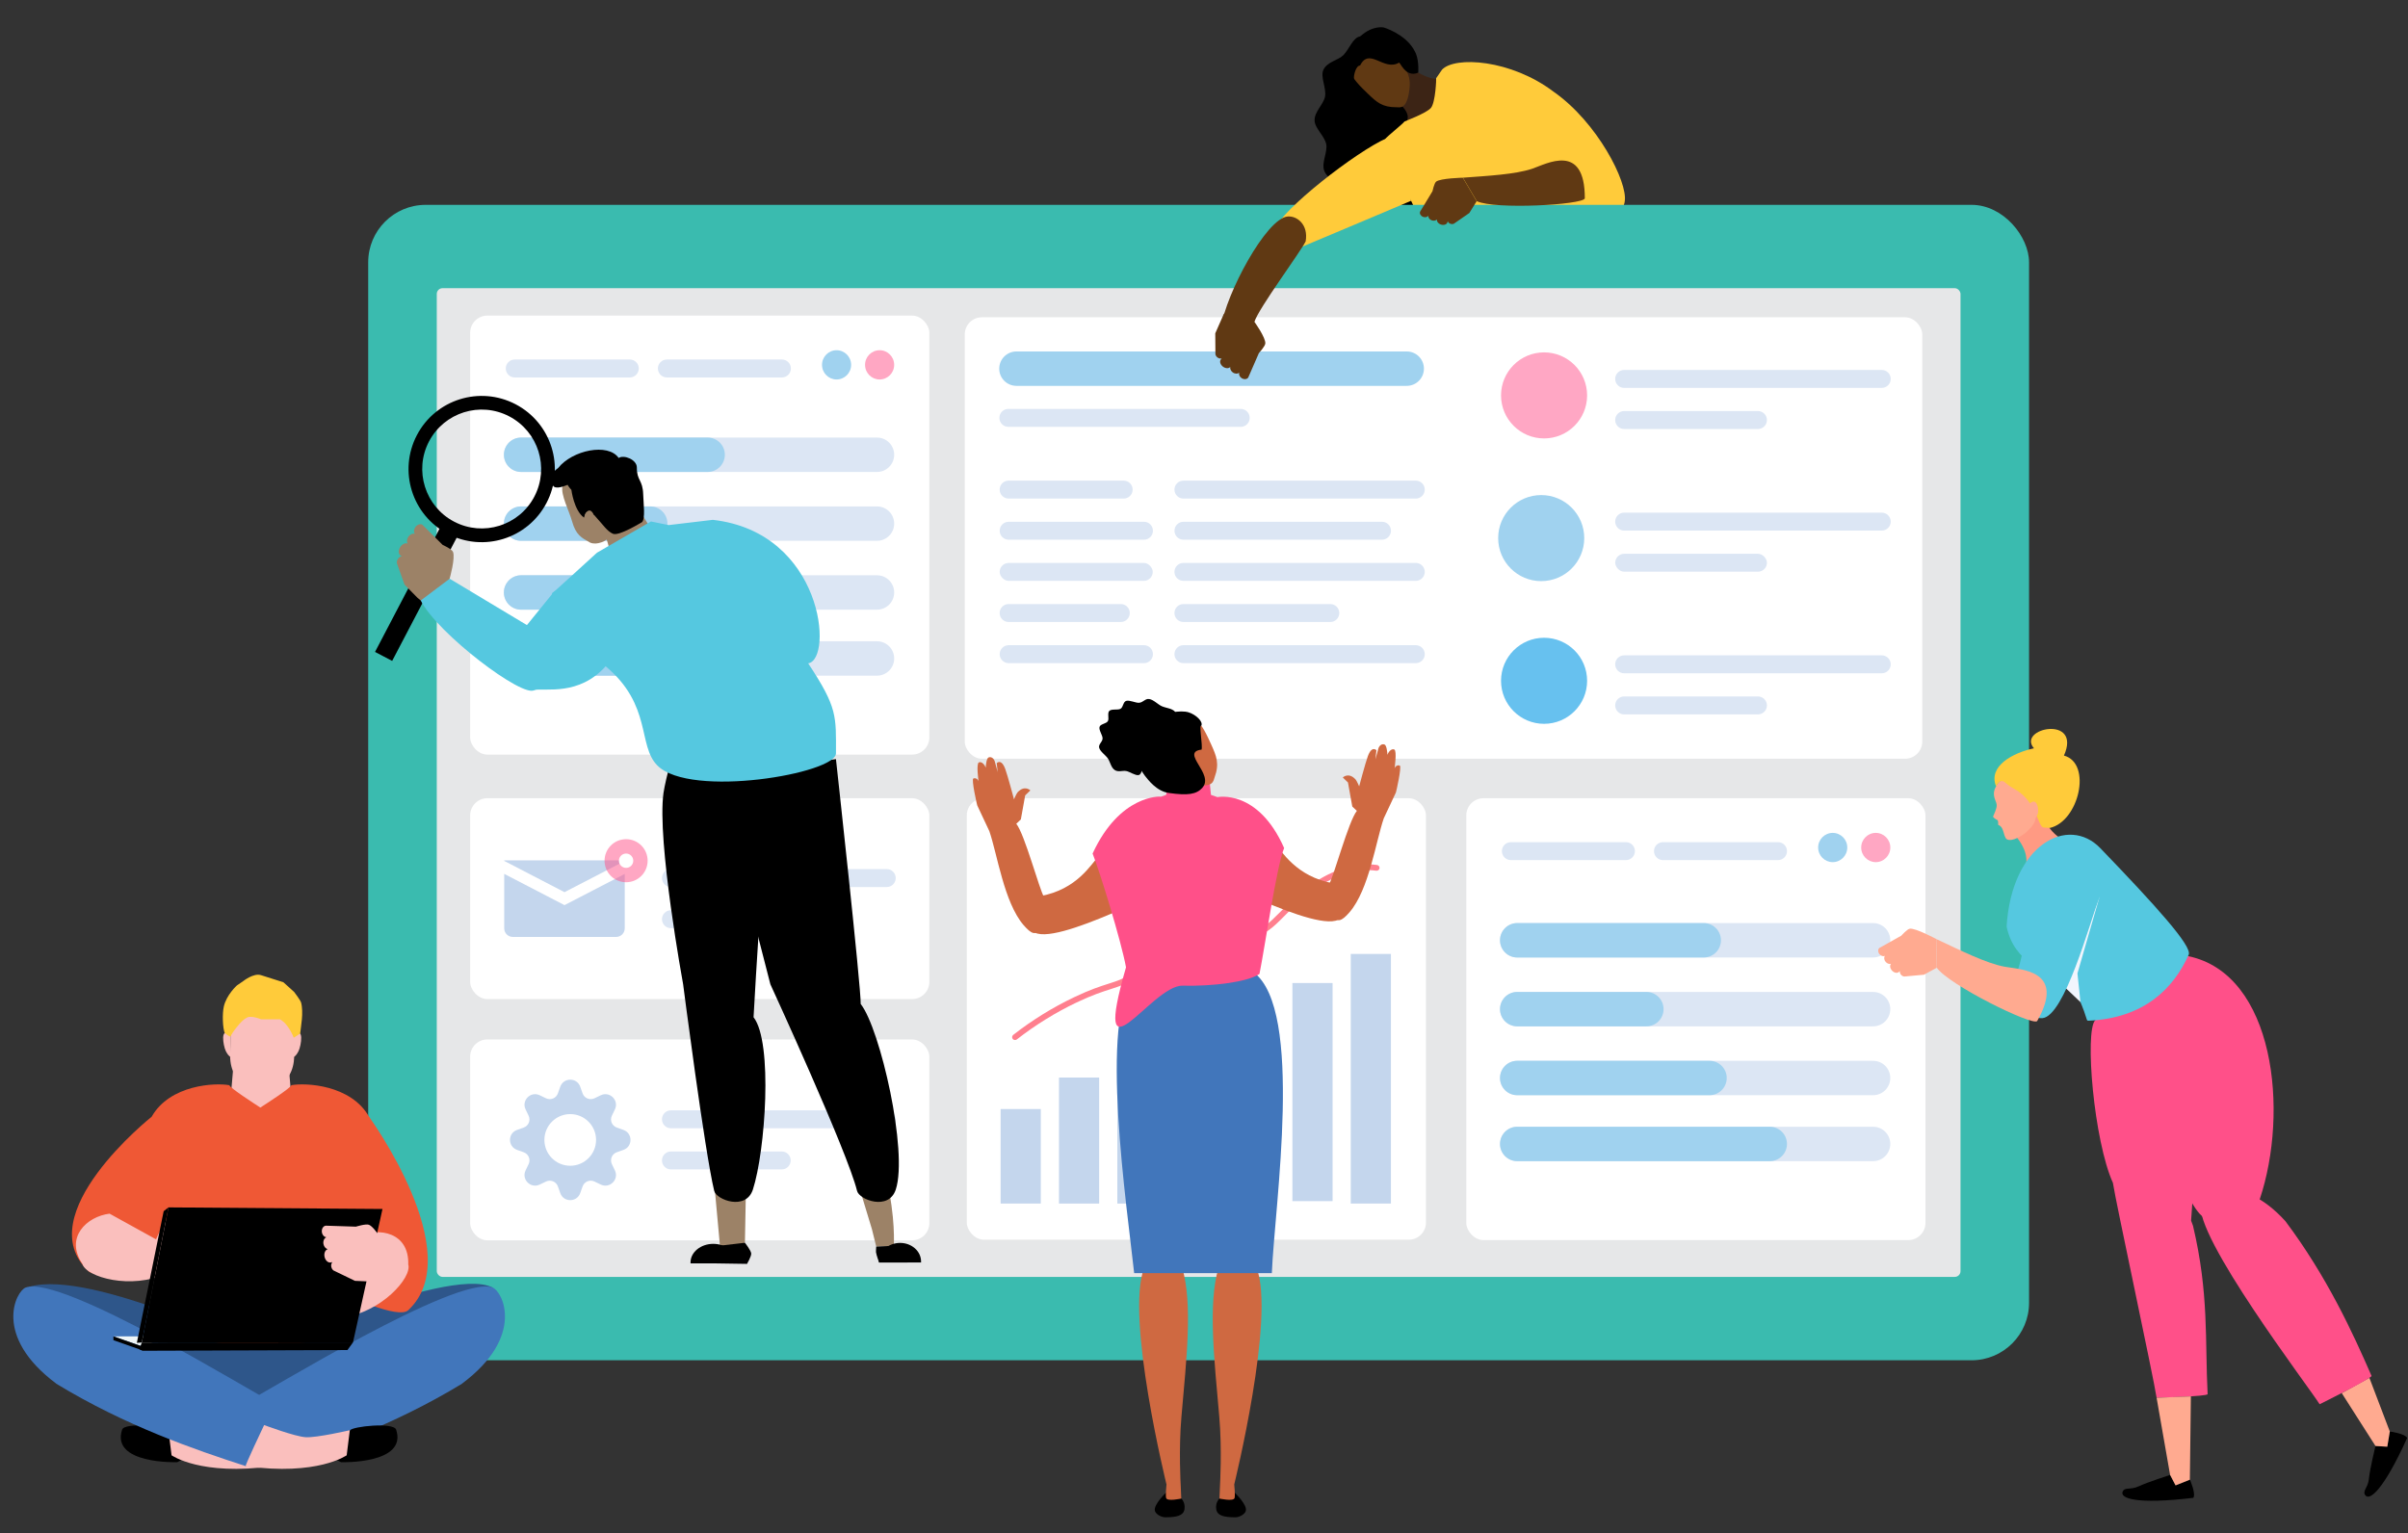 <?xml version="1.0" encoding="UTF-8"?><svg id="Layer_1" xmlns="http://www.w3.org/2000/svg" viewBox="0 0 638.37 406.63"><rect x="0" y="0" width="638.37" height="406.63" fill="#333333" stroke="none"/><defs><style>.cls-1{fill:#f1f5fd;}.cls-2{fill:#fff;}.cls-3,.cls-4{fill:#ff5089;}.cls-4,.cls-5{opacity:.5;}.cls-6{fill:#ff7f8e;}.cls-7{fill:#67c1ef;}.cls-8{fill:#ff9a83;}.cls-9{fill:#cf6941;}.cls-10{fill:#2e568a;}.cls-11{fill:#ffcb3a;}.cls-12{fill:#603913;}.cls-13{fill:#55c8e0;}.cls-14{fill:#dce6f4;}.cls-15{fill:#9c8267;}.cls-16{fill:#3abbaf;}.cls-17{fill:#3c2415;}.cls-18{fill:#eff6f8;}.cls-19{fill:#4176bb;}.cls-20{fill:#ffaa90;}.cls-21{fill:#ef5835;}.cls-22{fill:#a0d2ef;}.cls-23{fill:#e6e7e8;}.cls-24{fill:#c4d6ed;}.cls-25{fill:#fabfbd;}</style></defs><g><path d="M383.44,33.65c.62,1.72-1.11,4.19-.63,5.91,.5,1.84,3.22,3.03,3.53,4.74,.34,1.86-1.77,4.08-1.66,5.86,.13,2.01,2.47,3.84,2.28,5.58-.22,2.06-2.98,3.44-3.75,5.06-.91,1.89-.41,4.85-2.12,5.88-1.72,1.03-4.38-.74-6.61-.99-1.91-.21-4.54,1.41-6.66,.33-1.81-.93-2.34-4.16-4.07-5.69-1.54-1.36-4.76-1.31-6.2-3.15-1.32-1.69-.56-4.87-1.63-6.85-1.01-1.86-4.1-2.91-4.87-5.07-.77-2.16,.94-4.93,.54-7.01-.43-2.21-3.04-4.18-3.09-6.33-.06-2.33,2.46-4.34,2.78-6.37,.36-2.28-1.27-5.11-.47-6.98,.95-2.18,4-2.6,5.35-3.97,1.56-1.6,2.49-4.67,4.47-4.96,1.97-.29,3.47,2.31,5.37,3.19,1.63,.76,4.63,.08,6.11,1.53,1.25,1.22,.6,4.12,1.78,5.76,1.05,1.45,4.08,1.81,5.01,3.47,.84,1.52-.5,4.17,.28,5.91,.73,1.64,3.63,2.44,4.24,4.16Z"/><g><path class="cls-17" d="M367.95,25.3c7.68,4.63,4.68,7.24,4.68,7.24,11.57,.96,10.38-11.71,8.7-11.62-2.03,.1-4.04-.91-6.42-2.22-5.4-5.6-6.96,6.6-6.96,6.6Z"/><g><path class="cls-12" d="M371.69,17.22c-1.68-1.82-4.24-4.8-6.07-5.34-2.13-.63-3.84,.71-5.22,1.98-1.37,1.27-2.86,2.86-2.41,5.04,.39,1.87,2.88,4.26,4.66,5.97,2.28,2.19,3.79,3.6,7.56,3.57,.87,0,2.55,.62,3.3-3.82,.49-2.91,.3-5.1-1.83-7.41Z"/><path d="M370.87,16.63c.18-.49,1.67,4.13,5.12,2.63,.16-3.71-.62-5.21-1.28-6.3-2.51-4.1-7.86-5.67-7.86-5.67,0,0-2.93-.68-6.21,2.34-1.49,1.37-3.69,4.81-3.79,7.08-.08,1.91,.93,4.28,2.11,4.17-.17-.77,.5-3.55,1.6-3.5,2.48-4.98,6.24,1.59,10.31-.75Z"/></g></g><path class="cls-11" d="M382.27,18.5h0c-.51,.75-1.03,1.5-1.54,2.24,.06,.02-.16,6.42-1.39,7.88-1.21,1.43-7.04,3.56-7.01,3.61-.55,.72-4.44,3.8-5,4.52-2.12,4.65,5.18,11.45,8.24,19.93,3.43,8.47,17.99,7.29,13.28,16.54-.79,1.56,4.2,.9,10.27,.34,6.05-.63,11.8-1,11.79-1.03-.02-.02,5.02-3.21,9.92-7.4,4.93-4.12,9.73-9.24,9.9-11.76,.82-5.04-7.22-20.9-18.81-29.01-11.36-8.63-26.27-9.53-29.66-5.86Z"/></g><g><g id="monitor"><rect class="cls-16" x="97.61" y="54.32" width="440.3" height="306.39" rx="15.24" ry="15.24"/><rect class="cls-23" x="115.79" y="76.42" width="403.95" height="262.18" rx="1.52" ry="1.52"/></g><g id="blocks"><rect class="cls-2" x="124.64" y="211.67" width="121.73" height="53.26" rx="4.56" ry="4.56"/><rect class="cls-2" x="388.72" y="211.67" width="121.73" height="117.17" rx="4.56" ry="4.56"/><rect class="cls-2" x="256.3" y="211.67" width="121.73" height="117.07" rx="4.56" ry="4.56"/><rect class="cls-2" x="255.76" y="84.13" width="253.84" height="117.07" rx="4.56" ry="4.56"/><rect class="cls-2" x="124.64" y="275.64" width="121.73" height="53.26" rx="4.56" ry="4.56"/><path class="cls-22" d="M489.72,224.74c0,2.14-1.73,3.88-3.86,3.88s-3.86-1.74-3.86-3.88,1.73-3.88,3.86-3.88,3.86,1.74,3.86,3.88Z"/><path class="cls-14" d="M431.04,228.08h-30.5c-1.31,0-2.38-1.06-2.38-2.38h0c0-1.31,1.06-2.38,2.38-2.38h30.5c1.31,0,2.38,1.06,2.38,2.38h0c0,1.31-1.06,2.38-2.38,2.38Z"/><path class="cls-14" d="M471.36,228.08h-30.5c-1.31,0-2.38-1.06-2.38-2.38h0c0-1.31,1.06-2.38,2.38-2.38h30.5c1.31,0,2.38,1.06,2.38,2.38h0c0,1.31-1.06,2.38-2.38,2.38Z"/><path class="cls-4" d="M501.13,224.74c0,2.14-1.73,3.88-3.86,3.88s-3.86-1.74-3.86-3.88,1.73-3.88,3.86-3.88,3.86,1.74,3.86,3.88Z"/><path class="cls-22" d="M372.93,102.32h-103.47c-2.52,0-4.56-2.04-4.56-4.56h0c0-2.52,2.04-4.56,4.56-4.56h103.47c2.52,0,4.56,2.04,4.56,4.56h0c0,2.52-2.04,4.56-4.56,4.56Z"/><path class="cls-6" d="M269.08,275.79c-.23,0-.45-.1-.6-.29-.26-.33-.2-.81,.13-1.07,4.99-3.9,10.42-7.26,16.12-9.98,4.27-2.04,6.97-2.9,9.14-3.59,2.51-.8,4.17-1.33,6.72-3.19,4.84-3.52,7.03-7.64,8.79-10.95,1.77-3.32,3.29-6.18,6.77-6.69,3.22-.47,5.46,1.45,7.64,3.3,2.14,1.83,4.35,3.72,7.65,3.54,3.11-.17,4.93-2,7.94-5.02,1.74-1.74,3.9-3.91,6.85-6.23,6.12-4.8,12.99-7.08,18.84-6.24,.42,.06,.7,.44,.65,.86-.06,.42-.45,.7-.86,.65-5.44-.78-11.88,1.38-17.68,5.93-2.88,2.26-4.91,4.3-6.71,6.11-3.04,3.06-5.24,5.26-8.93,5.47-3.9,.22-6.46-1.97-8.72-3.9-2.09-1.78-3.89-3.32-6.43-2.95-2.71,.4-3.94,2.7-5.64,5.9-1.83,3.45-4.12,7.73-9.24,11.46-2.75,2-4.59,2.59-7.15,3.41-2.13,.68-4.77,1.52-8.95,3.51-5.6,2.67-10.93,5.97-15.84,9.8-.14,.11-.3,.16-.47,.16Z"/><rect class="cls-24" x="265.27" y="294.09" width="10.65" height="25.06"/><rect class="cls-24" x="296.21" y="278.67" width="10.65" height="40.49"/><rect class="cls-24" x="280.74" y="285.74" width="10.65" height="33.42"/><rect class="cls-24" x="311.68" y="265.17" width="10.65" height="53.98"/><rect class="cls-24" x="327.15" y="269.67" width="10.65" height="49.48"/><rect class="cls-24" x="342.62" y="260.67" width="10.65" height="57.84"/><rect class="cls-24" x="358.09" y="252.96" width="10.65" height="66.19"/><g><path class="cls-14" d="M375.33,132.21h-61.6c-1.31,0-2.38-1.06-2.38-2.38h0c0-1.31,1.06-2.38,2.38-2.38h61.6c1.31,0,2.38,1.06,2.38,2.38h0c0,1.31-1.06,2.38-2.38,2.38Z"/><path class="cls-14" d="M297.89,132.21h-30.5c-1.31,0-2.38-1.06-2.38-2.38h0c0-1.31,1.06-2.38,2.38-2.38h30.5c1.31,0,2.38,1.06,2.38,2.38h0c0,1.31-1.06,2.38-2.38,2.38Z"/><path class="cls-14" d="M366.37,143.12h-52.63c-1.31,0-2.38-1.06-2.38-2.38h0c0-1.31,1.06-2.38,2.38-2.38h52.63c1.31,0,2.38,1.06,2.38,2.38h0c0,1.31-1.06,2.38-2.38,2.38Z"/><path class="cls-14" d="M303.27,143.12h-35.87c-1.31,0-2.38-1.06-2.38-2.38h0c0-1.31,1.06-2.38,2.38-2.38h35.87c1.31,0,2.38,1.06,2.38,2.38h0c0,1.31-1.06,2.38-2.38,2.38Z"/><path class="cls-14" d="M375.33,154.03h-61.6c-1.31,0-2.38-1.06-2.38-2.38h0c0-1.31,1.06-2.38,2.38-2.38h61.6c1.31,0,2.38,1.06,2.38,2.38h0c0,1.31-1.06,2.38-2.38,2.38Z"/><rect class="cls-14" x="265.02" y="149.28" width="40.58" height="4.75" rx="2.37" ry="2.37"/><path class="cls-14" d="M352.67,164.94h-38.94c-1.31,0-2.38-1.06-2.38-2.38h0c0-1.31,1.06-2.38,2.38-2.38h38.94c1.31,0,2.38,1.06,2.38,2.38h0c0,1.31-1.06,2.38-2.38,2.38Z"/><path class="cls-14" d="M297.13,164.94h-29.74c-1.31,0-2.38-1.06-2.38-2.38h0c0-1.31,1.06-2.38,2.38-2.38h29.74c1.31,0,2.38,1.06,2.38,2.38h0c0,1.31-1.06,2.38-2.38,2.38Z"/><path class="cls-14" d="M375.33,175.85h-61.6c-1.31,0-2.38-1.06-2.38-2.38h0c0-1.31,1.06-2.38,2.38-2.38h61.6c1.31,0,2.38,1.06,2.38,2.38h0c0,1.31-1.06,2.38-2.38,2.38Z"/><path class="cls-14" d="M303.27,175.85h-35.87c-1.31,0-2.38-1.06-2.38-2.38h0c0-1.31,1.06-2.38,2.38-2.38h35.87c1.31,0,2.38,1.06,2.38,2.38h0c0,1.31-1.06,2.38-2.38,2.38Z"/></g><g><g class="cls-5"><circle class="cls-3" cx="409.34" cy="104.85" r="11.41"/></g><g><path class="cls-14" d="M498.86,102.86h-68.29c-1.31,0-2.38-1.06-2.38-2.38h0c0-1.31,1.06-2.38,2.38-2.38h68.29c1.31,0,2.38,1.06,2.38,2.38h0c0,1.31-1.06,2.38-2.38,2.38Z"/><path class="cls-14" d="M466.04,113.76h-35.47c-1.31,0-2.38-1.06-2.38-2.38h0c0-1.31,1.06-2.38,2.38-2.38h35.47c1.31,0,2.38,1.06,2.38,2.38h0c0,1.31-1.06,2.38-2.38,2.38Z"/></g></g><g><circle class="cls-22" cx="408.58" cy="142.69" r="11.41"/><g><path class="cls-14" d="M498.86,140.7h-68.29c-1.31,0-2.38-1.06-2.38-2.38h0c0-1.31,1.06-2.38,2.38-2.38h68.29c1.31,0,2.38,1.06,2.38,2.38h0c0,1.31-1.06,2.38-2.38,2.38Z"/><rect class="cls-14" x="428.2" y="146.85" width="40.22" height="4.75" rx="2.38" ry="2.38"/></g></g><g><circle class="cls-7" cx="409.34" cy="180.53" r="11.41"/><g><path class="cls-14" d="M498.86,178.54h-68.29c-1.31,0-2.38-1.06-2.38-2.38h0c0-1.31,1.06-2.38,2.38-2.38h68.29c1.31,0,2.38,1.06,2.38,2.38h0c0,1.31-1.06,2.38-2.38,2.38Z"/><path class="cls-14" d="M466.04,189.44h-35.47c-1.31,0-2.38-1.06-2.38-2.38h0c0-1.31,1.06-2.38,2.38-2.38h35.47c1.31,0,2.38,1.06,2.38,2.38h0c0,1.31-1.06,2.38-2.38,2.38Z"/></g></g><path class="cls-14" d="M328.92,113.19h-61.6c-1.31,0-2.38-1.06-2.38-2.38h0c0-1.31,1.06-2.38,2.38-2.38h61.6c1.31,0,2.38,1.06,2.38,2.38h0c0,1.31-1.06,2.38-2.38,2.38Z"/><g><path class="cls-14" d="M496.56,253.9h-94.34c-2.52,0-4.56-2.04-4.56-4.56h0c0-2.52,2.04-4.56,4.56-4.56h94.34c2.52,0,4.56,2.04,4.56,4.56h0c0,2.52-2.04,4.56-4.56,4.56Z"/><path class="cls-14" d="M496.56,272.16h-94.34c-2.52,0-4.56-2.04-4.56-4.56h0c0-2.52,2.04-4.56,4.56-4.56h94.34c2.52,0,4.56,2.04,4.56,4.56h0c0,2.52-2.04,4.56-4.56,4.56Z"/><path class="cls-22" d="M436.46,272.16h-34.24c-2.52,0-4.56-2.04-4.56-4.56h0c0-2.52,2.04-4.56,4.56-4.56h34.24c2.52,0,4.56,2.04,4.56,4.56h0c0,2.52-2.04,4.56-4.56,4.56Z"/><path class="cls-22" d="M451.67,253.9h-49.45c-2.52,0-4.56-2.04-4.56-4.56h0c0-2.52,2.04-4.56,4.56-4.56h49.45c2.52,0,4.56,2.04,4.56,4.56h0c0,2.52-2.04,4.56-4.56,4.56Z"/><path class="cls-14" d="M496.56,290.42h-94.34c-2.52,0-4.56-2.04-4.56-4.56h0c0-2.52,2.04-4.56,4.56-4.56h94.34c2.52,0,4.56,2.04,4.56,4.56h0c0,2.52-2.04,4.56-4.56,4.56Z"/><path class="cls-22" d="M453.2,290.42h-50.98c-2.52,0-4.56-2.04-4.56-4.56h0c0-2.52,2.04-4.56,4.56-4.56h50.98c2.52,0,4.56,2.04,4.56,4.56h0c0,2.52-2.04,4.56-4.56,4.56Z"/><path class="cls-14" d="M496.56,307.91h-94.34c-2.52,0-4.56-2.04-4.56-4.56h0c0-2.52,2.04-4.56,4.56-4.56h94.34c2.52,0,4.56,2.04,4.56,4.56h0c0,2.52-2.04,4.56-4.56,4.56Z"/><path class="cls-22" d="M469.17,307.91h-66.95c-2.52,0-4.56-2.04-4.56-4.56h0c0-2.52,2.04-4.56,4.56-4.56h66.95c2.52,0,4.56,2.04,4.56,4.56h0c0,2.52-2.04,4.56-4.56,4.56Z"/></g><rect class="cls-2" x="124.64" y="83.69" width="121.73" height="116.41" rx="4.56" ry="4.56"/><path class="cls-22" d="M225.64,96.75c0,2.14-1.73,3.88-3.86,3.88s-3.86-1.74-3.86-3.88,1.73-3.88,3.86-3.88,3.86,1.74,3.86,3.88Z"/><path class="cls-14" d="M166.96,100.09h-30.5c-1.31,0-2.38-1.06-2.38-2.38h0c0-1.31,1.06-2.38,2.38-2.38h30.5c1.31,0,2.38,1.06,2.38,2.38h0c0,1.31-1.06,2.38-2.38,2.38Z"/><path class="cls-14" d="M207.29,100.09h-30.5c-1.31,0-2.38-1.06-2.38-2.38h0c0-1.31,1.06-2.38,2.38-2.38h30.5c1.31,0,2.38,1.06,2.38,2.38h0c0,1.31-1.06,2.38-2.38,2.38Z"/><path class="cls-4" d="M237.05,96.75c0,2.14-1.73,3.88-3.86,3.88s-3.86-1.74-3.86-3.88,1.73-3.88,3.86-3.88,3.86,1.74,3.86,3.88Z"/><g><path class="cls-14" d="M232.49,125.15h-94.34c-2.52,0-4.56-2.04-4.56-4.56h0c0-2.52,2.04-4.56,4.56-4.56h94.34c2.52,0,4.56,2.04,4.56,4.56h0c0,2.52-2.04,4.56-4.56,4.56Z"/><path class="cls-14" d="M232.49,143.41h-94.34c-2.52,0-4.56-2.04-4.56-4.56h0c0-2.52,2.04-4.56,4.56-4.56h94.34c2.52,0,4.56,2.04,4.56,4.56h0c0,2.52-2.04,4.56-4.56,4.56Z"/><path class="cls-22" d="M172.38,143.41h-34.24c-2.52,0-4.56-2.04-4.56-4.56h0c0-2.52,2.04-4.56,4.56-4.56h34.24c2.52,0,4.56,2.04,4.56,4.56h0c0,2.52-2.04,4.56-4.56,4.56Z"/><path class="cls-22" d="M187.6,125.15h-49.45c-2.52,0-4.56-2.04-4.56-4.56h0c0-2.52,2.04-4.56,4.56-4.56h49.45c2.52,0,4.56,2.04,4.56,4.56h0c0,2.52-2.04,4.56-4.56,4.56Z"/><path class="cls-14" d="M232.49,161.67h-94.34c-2.52,0-4.56-2.04-4.56-4.56h0c0-2.52,2.04-4.56,4.56-4.56h94.34c2.52,0,4.56,2.04,4.56,4.56h0c0,2.52-2.04,4.56-4.56,4.56Z"/><path class="cls-22" d="M189.12,161.67h-50.98c-2.52,0-4.56-2.04-4.56-4.56h0c0-2.52,2.04-4.56,4.56-4.56h50.98c2.52,0,4.56,2.04,4.56,4.56h0c0,2.52-2.04,4.56-4.56,4.56Z"/><path class="cls-14" d="M232.49,179.17h-94.34c-2.52,0-4.56-2.04-4.56-4.56h0c0-2.52,2.04-4.56,4.56-4.56h94.34c2.52,0,4.56,2.04,4.56,4.56h0c0,2.52-2.04,4.56-4.56,4.56Z"/><path class="cls-22" d="M205.1,179.17h-66.95c-2.52,0-4.56-2.04-4.56-4.56h0c0-2.52,2.04-4.56,4.56-4.56h66.95c2.52,0,4.56,2.04,4.56,4.56h0c0,2.52-2.04,4.56-4.56,4.56Z"/></g><g><path class="cls-24" d="M165.62,231.74v14.43c0,1.26-1.02,2.28-2.28,2.28h-27.39c-1.26,0-2.28-1.02-2.28-2.28v-14.44l15.98,8.29,15.98-8.28Z"/><polygon class="cls-24" points="165.62 228.15 165.62 228.31 149.65 236.58 133.67 228.29 133.67 228.15 165.62 228.15"/></g><circle class="cls-4" cx="165.98" cy="228.24" r="5.71"/><circle class="cls-2" cx="165.98" cy="228.24" r="1.9"/><path class="cls-24" d="M165.28,299.63l-1.77-.63c-1.28-.46-1.89-1.92-1.3-3.14l.81-1.69c1.13-2.38-1.35-4.87-3.74-3.74l-1.69,.81c-1.23,.58-2.69-.02-3.14-1.3l-.63-1.77c-.88-2.49-4.4-2.49-5.29,0l-.63,1.77c-.46,1.28-1.92,1.89-3.14,1.3l-1.69-.81c-2.38-1.13-4.87,1.35-3.74,3.74l.81,1.69c.58,1.23-.02,2.69-1.3,3.14l-1.77,.63c-2.49,.88-2.49,4.4,0,5.29l1.77,.63c1.28,.46,1.89,1.92,1.3,3.14l-.81,1.69c-1.13,2.38,1.35,4.87,3.74,3.74l1.69-.81c1.23-.58,2.69,.02,3.14,1.3l.63,1.77c.88,2.49,4.4,2.49,5.29,0l.63-1.77c.46-1.28,1.92-1.89,3.14-1.3l1.69,.81c2.38,1.13,4.87-1.35,3.74-3.74l-.81-1.69c-.58-1.23,.02-2.69,1.3-3.14l1.77-.63c2.49-.88,2.49-4.4,0-5.29Zm-14.11,9.5c-3.79,0-6.85-3.07-6.85-6.85s3.07-6.85,6.85-6.85,6.85,3.07,6.85,6.85-3.07,6.85-6.85,6.85Z"/><g><path class="cls-14" d="M235.08,235.22h-57.21c-1.31,0-2.38-1.06-2.38-2.38h0c0-1.31,1.06-2.38,2.38-2.38h57.21c1.31,0,2.38,1.06,2.38,2.38h0c0,1.31-1.06,2.38-2.38,2.38Z"/><path class="cls-14" d="M207.24,246.13h-29.37c-1.31,0-2.38-1.06-2.38-2.38h0c0-1.31,1.06-2.38,2.38-2.38h29.37c1.31,0,2.38,1.06,2.38,2.38h0c0,1.31-1.06,2.38-2.38,2.38Z"/></g><g><path class="cls-14" d="M235.08,299.19h-57.21c-1.31,0-2.38-1.06-2.38-2.38h0c0-1.31,1.06-2.38,2.38-2.38h57.21c1.31,0,2.38,1.06,2.38,2.38h0c0,1.31-1.06,2.38-2.38,2.38Z"/><path class="cls-14" d="M207.24,310.1h-29.37c-1.31,0-2.38-1.06-2.38-2.38h0c0-1.31,1.06-2.38,2.38-2.38h29.37c1.31,0,2.38,1.06,2.38,2.38h0c0,1.31-1.06,2.38-2.38,2.38Z"/></g></g></g><g><g><path d="M313.17,397.38s1.14,1.04,.83,2.88c-.28,1.64-1.99,2.09-5.1,2.09-.94,0-2.45-.73-2.73-1.7-.46-1.61,2.91-4.79,2.91-4.79l4.08,1.53Z"/><path class="cls-9" d="M309.24,393.64s-.31,2.98-.08,3.63c.34,.94,4,.11,4,.11l-.15-3.53s-.57-9.48,.19-18.1c1.38-15.71,2.99-30.02,.23-39.48,2.81-16.99-10.78-16.53-10.12-.04-5.03,12.97,5.93,57.41,5.93,57.41Z"/><path d="M323.27,397.38s-1.14,1.04-.83,2.88c.28,1.64,1.99,2.09,5.1,2.09,.94,0,2.45-.73,2.73-1.7,.46-1.61-2.91-4.79-2.91-4.79l-4.08,1.53Z"/><path class="cls-9" d="M327.2,393.64s.31,2.98,.08,3.63c-.34,.94-4,.11-4,.11l.15-3.53s.57-9.48-.19-18.1c-1.38-15.71-2.99-30.02-.23-39.48-2.81-16.99,10.78-16.53,10.12-.04,5.03,12.97-5.93,57.41-5.93,57.41Z"/></g><g><path class="cls-9" d="M334.2,238.73c8.73,3.71,18.48,7.24,21.19,4.77,2.71-2.47,.05-10.75-1.95-9.27-9.95-1.78-13.57-8.59-15.61-10.63-7,0-8.92,12.88-3.64,15.13Z"/><path class="cls-9" d="M365.38,198.61l-.75,2.74,.27-2.39s-1.2-1.38-2.28,1.57c-.66,1.81-2.3,7.99-2.3,7.99,0,0-.66-1.52-.96-1.84-1.86-2.01-3.38-.51-3.38-.51l1.37,1.32,1.15,6.39,1.21,1.14c-2.23,2.76-6.1,17.41-7.37,19.46,.96,7.82,1.07,12.49,5.44,7.41,5.17-6.01,6.97-18.84,9.07-24.9l3.21-6.84c.06-.09,1.6-6.91,1.03-7.13-.57-.22-1.19,.12-1.38,.75,0,0,.67-4.69-.08-5.02-.71-.31-1.53,.54-1.82,1.42-.01-.7-.22-2.5-.74-2.73-.68-.3-1.44,.22-1.7,1.17Z"/></g><g><path class="cls-9" d="M294.93,242.15c-8.73,3.71-18.48,7.24-21.19,4.77-2.71-2.47-.05-10.75,1.95-9.27,9.95-1.78,13.57-8.59,15.61-10.63,7,0,8.92,12.88,3.64,15.13Z"/><path class="cls-9" d="M263.75,202.03l.75,2.74-.27-2.39s1.2-1.38,2.28,1.57c.66,1.81,2.3,7.99,2.3,7.99,0,0,.66-1.52,.96-1.84,1.86-2.01,3.38-.51,3.38-.51l-1.37,1.32-1.15,6.39-1.21,1.14c2.23,2.76,6.1,17.41,7.37,19.46-.96,7.82-1.07,12.49-5.44,7.41-5.17-6.01-6.97-18.84-9.07-24.9l-3.21-6.84c-.06-.09-1.6-6.91-1.03-7.13,.57-.22,1.19,.12,1.38,.75,0,0-.67-4.69,.08-5.02,.71-.31,1.53,.54,1.82,1.42,.01-.7,.22-2.5,.74-2.73,.68-.3,1.44,.22,1.7,1.17Z"/></g><path class="cls-19" d="M300.67,337.6c-1.76-16.54-9.55-68.47,.18-78.19,6.65-7.94,23.27-7.63,31.45-1.61,13.44,9.88,5.61,61.79,4.87,79.8h-36.49Z"/><path class="cls-3" d="M289.67,226.3c7.23-15.64,17.93-15.07,17.93-15.07,0,0,.02,.02,.05,.07l1.5-.52,.8-5.07,10.28-3.07,.8,8.14,1.72,.6h0s10.72-2.26,17.68,13.5c-1.99,4.72-5.14,26.48-6.54,33.39-3.26,2.16-12.28,3.29-20.4,3.11-8.29-.17-24.33,27.58-14.98-4.88-1.27-6.94-6.96-25.44-8.87-30.2Z"/><g><g><g><path class="cls-9" d="M310.42,203.68c-1.2-2.29-3.23-5.86-3.12-7.84,.13-2.31,2.05-3.53,3.78-4.44,1.73-.91,3.82-1.8,5.8-.6,1.7,1.03,3.18,4.33,4.24,6.68,1.35,3.01,2.22,4.99,.86,8.69-.31,.85-.29,2.73-4.91,1.91-3.04-.54-5.12-1.49-6.65-4.4Z"/><path class="cls-20" d="M310.27,202.59c-2.89-.68-.41,2.48,.53,3.14,.35,.24,1.22,.63,1.7,.48l-2.23-3.62Z"/></g><path d="M318.75,208.91c-1.59,1.74-3.83,2.08-8.88,1.37-3.31-.46-5.55-3.57-6.38-4.6-3.15-3.91-1.14-10.25-1.14-10.25,0,0,.36-3.12,4.48-5.29,1.87-.99,6.03-1.94,8.29-1.24,1.9,.59,3.88,2.42,3.36,3.54-.7-.43,.4,5.25,.06,6.34-5.77,.7,3.52,6.5,.2,10.12Z"/></g><path d="M309.44,201.46c-.48,.47-2.03-.01-2.56,.4-.56,.43-.14,1.77-.71,2.1-.63,.36-2.21-.32-2.88-.06-.76,.29-.71,1.53-1.46,1.64-.89,.14-2.36-.92-3.26-1.08-1.05-.19-2.07,.37-3.04-.26-.98-.64-1.16-2.02-1.8-3.03-.55-.87-2.07-1.84-2.34-2.9-.23-.9,.88-1.51,.91-2.44,.03-.83-1.06-2.25-.8-3.09,.24-.78,1.75-.8,2.19-1.5,.41-.66-.2-2.14,.4-2.73,.61-.59,2.28-.15,2.97-.56,.74-.44,.66-1.82,1.49-2.09,.91-.29,2.54,.59,3.46,.5,1.03-.1,1.61-1.14,2.62-1,1.18,.17,2.36,1.47,3.36,1.91,1.16,.51,2.68,.56,3.46,1.41,.77,.84,.23,1.79,.51,2.73,.24,.8,1.51,2.05,1.42,2.87-.07,.69-1.44,.74-1.7,1.44-.23,.63,.63,2.01,.28,2.6-.32,.54-1.82,.26-2.26,.8-.41,.51,.23,1.88-.25,2.35Z"/></g></g><g><g><path class="cls-8" d="M541.91,215.96c-.93-.54-2.15-.16-3.73,.33-1.54,.6-3.55,4.22-3.94,5.23,3.82,4.5,2.88,7.56,2.88,7.56,0,0,2.91,1.97,6.25,.8,3.33-1.17,6.56-5.63,6.56-5.63,0,0-7.37-2.49-8.02-8.29Z"/><path class="cls-20" d="M539.66,214.67c-.2-2.47-4.81-8.32-6.84-8.16-2.02,.16-2.81,.26-3.81,2.3-1.08,2.19,.24,3.51,.32,4.62,.07,.95-.65,2.29-.97,3.13,.25,.49,1.25,.96,1.25,.96,0,0,.24,.8,.05,1.15,.79,.36,1.04,.75,1.3,1.44,.34,.91,.51,2.16,1.09,2.46,1.48,.78,4.45-1.26,5.11-1.89,2.24-2.14,2.76-2.87,2.51-6.02Z"/><path class="cls-11" d="M541.65,219.41c.51,.14,1.2,0,1.69,.16,7.8-1.67,11.37-17.18,3.82-19.21,4.82-10.86-12.58-7.29-7.95-1.93-5.59,1.2-12.2,4.7-10.05,10.09,.35-.59,.82-1.25,1.23-1.38,1.31-.1,.66,.43,3.76,2.15,5.66,3.14,6.11,9.74,7.5,10.12Z"/><path class="cls-20" d="M538.05,213.15c2-2.04,2.58,1.72,2.15,2.74-.16,.38-.51,1.12-.97,1.24l-1.18-3.99Z"/></g><g><g><path d="M566.92,394.15c-2.12,1-3.58,.13-4.17,1.34-.91,1.86,3.68,3.5,18.71,1.7,.74-1.11-.91-4.81-.91-4.81l-3.79,1.52-1.45-2.78s-5.92,1.88-8.38,3.04Z"/><path class="cls-3" d="M560.16,313.71c-5.07-11.15-7.55-40.19-4.72-43.17,8.59-5.49,32.02-32.67,25.43,53.15h0c.17,.44,.34,.9,.51,1.37,4.26,18,3.15,30.48,3.87,44.62,.03,.64-13.53,.97-13.53,.97-.77-5.3-10.85-52.04-11.57-56.94Z"/><polygon class="cls-20" points="575.3 391.11 576.75 393.89 580.54 392.38 580.81 370.28 571.72 370.65 575.3 391.11"/></g><g><path d="M628.01,392.18c-.25,2.33-1.74,3.13-1.01,4.26,1.12,1.74,4.9-1.33,11.14-15.12-.56-1.2-4.59-1.71-4.59-1.71l-.67,4.03-3.14-.2s-1.46,6.04-1.74,8.74Z"/><polygon class="cls-20" points="629.75 383.44 632.88 383.63 633.55 379.6 628.13 365.36 620.8 369.41 629.75 383.44"/><path class="cls-3" d="M569.23,281.54c-.66-.96-8.04-4.17-8.75-11.79,6.86-3.17,18.84-15.81,19.51-16.23,23.08,4.69,26.88,41.32,19.06,64.54-4.67,14.06-10.89,8.8-15.27,4.43-6.28-5.39-12.98-33.18-14.54-40.94Z"/><path class="cls-3" d="M605.88,323.84c11.1,14.8,17.93,29.78,22.82,41,.26,.59-13.76,7.53-13.76,7.53-2.77-4.49-33.54-44.79-31.46-53.3,.56-2.28,10.19-8.64,22.4,4.76Z"/></g></g><g><path class="cls-13" d="M553.7,270.66c-.77,.04,0,0-2.68-6.16-9.4-7.77-16.95-8.99-19.06-18.8,1.33-21.88,16.36-29.6,24.85-20.78,14.82,15.39,24.42,26.04,23.42,28.26-4.01,8.89-11.72,16.79-26.53,17.49Z"/><polygon class="cls-1" points="551.54 265.74 550.74 258.12 556.64 237.67 547.15 261.56 551.54 265.74"/></g><path class="cls-13" d="M556.64,237.67c-2.75,7.39-9.31,31.75-15.17,32.32-3.65,.35-11.52-6.2-9.09-6.69,5.36-8.58,5.65-28.81,8.09-31.13,10.22-9.74,16.17,5.5,16.17,5.5Z"/><g><path class="cls-20" d="M513.31,249s-5.54-2.97-7.03-2.73c-.71,.12-2.23,1.84-2.23,1.84l-5.81,3.26c-.44,.36-.43,1.1,.02,1.65,.39,.48,.99,.66,1.43,.46-.31,.44-.22,1.13,.25,1.64,.39,.42,.93,.58,1.37,.46-.39,.43-.27,1.22,.28,1.81,.57,.61,1.39,.76,1.83,.34l.24-.23c-.06,.33,.06,.73,.35,1.03,.32,.35,.77,.49,1.13,.39h0l4.91-.45,3.39-1.85-.14-7.6Z"/><path class="cls-20" d="M513.44,256.6l-.14-7.6c6.42,3.02,13.14,6.39,18.03,7.33,4.14,.8,16.53,.74,8.72,14.45-1.48,1.23-23.48-9.65-26.62-14.19Z"/></g></g><g><g><path class="cls-12" d="M387.82,47.12s-5.97,.14-7.09,1.04c-.53,.43-.98,2.56-.98,2.56l-3.28,5.42c-.19,.5,.16,1.11,.78,1.36,.55,.22,1.13,.08,1.4-.29-.06,.51,.35,1.04,.97,1.24,.52,.16,1.04,.04,1.34-.26-.12,.54,.35,1.14,1.07,1.36,.76,.24,1.51-.02,1.68-.58l.09-.3c.11,.3,.39,.57,.77,.69,.43,.14,.86,.04,1.11-.21h0l3.85-2.67,1.94-3.12-3.66-6.22Z"/><path class="cls-12" d="M391.49,53.34l-3.66-6.22c6.72-.5,13.85-.87,18.34-2.37,3.8-1.27,14.01-7.12,13.97,7.87-.65,1.71-23.93,3-28.64,.72Z"/></g><g><path class="cls-11" d="M337.98,60.75c1.73-5.05,21.48-20.56,29.72-24.14-.42,2.94,5.3,8.98,6.38,16.64-5.84,2.5-28.64,12.08-28.64,12.08,0,0-10.24,1.13-7.46-4.58Z"/><path class="cls-12" d="M346.12,64.03c-1.44,2.92-12.4,17.64-13.57,21.31l-8.8,1.31c1.22-8.59,11.9-28.75,17.63-29.24,2.39-.21,5.55,2.08,4.75,6.62Z"/><path class="cls-12" d="M332.55,85.34s2.99,4.13,2.89,5.73c-.05,.76-1.7,2.55-1.7,2.55l-2.83,6.49c-.33,.5-1.12,.57-1.75,.16-.55-.36-.8-.98-.63-1.46-.43,.38-1.18,.36-1.76-.09-.48-.37-.71-.93-.63-1.4-.42,.45-1.26,.41-1.94-.1-.7-.54-.95-1.39-.55-1.9l.22-.28c-.34,.1-.77,.01-1.13-.26-.4-.3-.59-.76-.53-1.15h0l-.04-5.24,2.27-5.15c5.9-4.26,8.1,2.1,8.1,2.1Z"/></g></g><g><g><path class="cls-10" d="M7.75,341.21c8.4-2.42,24.07,2.08,37.41,7.07,4.97-3.56,13.76-5.92,23.79-5.92s19.17,2.46,24.08,6.13c14.61-5.32,31.5-10.21,37.54-7.07,2.28,1.19-62.22,35.87-62.22,35.87,0,0-63.07-35.37-60.6-36.08Z"/><g><path d="M49.45,386.44l-2.46,1.3s-17.66,.58-14.62-8.63c.66-2.01,11.58-.89,12.27,.2,1.02,1.61,.84,6.58,.84,6.58l3.97,.54Z"/><path class="cls-19" d="M122.49,366.92c-18.46,11.23-36.66,17.46-50.26,21.87-.72,.23-7.2-16.86-7.2-16.86,5.54-2.71,55.88-33.91,65.53-30.52,2.58,.9,8.89,12.82-8.08,25.5Z"/><path class="cls-25" d="M56.4,381.11c-2.97,.19-11.75-1.85-11.75-1.85l.83,6.64s7.7,5.54,26.75,2.89c.63,.63-4.86-10.9-4.86-10.9,0,0-8.12,3.04-10.97,3.22Z"/></g><g><path d="M87.94,386.44l2.46,1.3s17.66,.58,14.62-8.63c-.66-2.01-11.58-.89-12.27,.2-1.02,1.61-.84,6.58-.84,6.58l-3.97,.54Z"/><path class="cls-19" d="M14.91,366.92c18.46,11.23,36.66,17.46,50.26,21.87,.71,.23,7.2-16.86,7.2-16.86-5.54-2.71-55.88-33.91-65.53-30.52-2.58,.9-8.89,12.82,8.08,25.5Z"/><path class="cls-25" d="M81,381.11c2.97,.19,11.74-1.85,11.74-1.85l-.83,6.64s-7.7,5.54-26.75,2.89c-.63,.63,4.86-10.9,4.86-10.9,0,0,8.12,3.04,10.98,3.22Z"/></g></g><g><g><path class="cls-25" d="M77.15,289.97s-5.24,5.55-8.23,5.49c-2.9-.06-7.67-5.49-7.67-5.49l.91-10.68h14.09l.91,10.68Z"/><g><path class="cls-25" d="M77.88,274.58c2.86-2.61,1.96,2.7,1.29,4.09-.25,.51-.79,1.51-1.41,1.63l.12-5.72Z"/><path class="cls-25" d="M61.13,274.58c-2.86-2.61-1.96,2.7-1.29,4.09,.25,.51,.79,1.51,1.42,1.63l-.13-5.72Z"/><path class="cls-25" d="M77.94,278.56c-.26-3.3,.51-8.56-.92-10.74-1.66-2.54-4.81-2.78-7.52-2.78s-5.86,.23-7.52,2.78c-1.42,2.19-.66,7.45-.92,10.74-.33,4.21,.83,7.11,4.05,9.72,.95,.77,3.14,1.23,4.38,1.25,1.24-.02,3.44-.48,4.39-1.25,3.22-2.61,4.38-5.5,4.05-9.72Z"/></g><path class="cls-11" d="M79.79,265.78c-.15-.55-1.81-2.74-1.81-2.74l-2.85-2.57s-5.15-1.64-5.96-1.89c-1.93-.62-4.71,1.6-4.71,1.6l-1.65,1.13s-2.79,2.5-3.48,5.62c-.42,1.88-.31,5.66,.25,7.02,0,0,1.34,1.09,1.56,.87,.28-.9,3.01-4.41,4.01-4.76,1.07-1.07,4.07,.24,4.07,.24h5.01c2.37,1.31,3.64,4.88,3.64,4.88l1.71-1.1c.14-1.65,.98-5.58,.22-8.31Z"/></g><g><path class="cls-21" d="M45.01,333.62s-18.79,6.03-21.5,3.51c-16.07-14.95,16.71-41.01,16.71-41.01l4.61,24.72,.19,12.78Z"/><path class="cls-21" d="M91.72,343.31s13.81,6.63,16.51,4.12c16.07-14.95-10.41-51.31-10.41-51.31l-4.61,24.72-1.5,22.46Z"/><path class="cls-21" d="M97.83,296.12c-4.84-8.52-16.87-9.04-20.6-8.35-.06,.67-6.68,4.94-8.21,5.93-1.53-.99-8.15-5.27-8.21-5.93-3.73-.69-15.76-.17-20.6,8.35-2.82,4.96,2.72,18.56,3.64,23.76,1.43,8.05-.43,30.31,1.94,31.8,2.76,1.74,4.28,4.6,23.22,5.28,18.94-.68,20.46-3.54,23.22-5.28,2.37-1.49,.51-23.75,1.94-31.8,.92-5.2,6.46-18.81,3.64-23.76Z"/></g><path class="cls-25" d="M94.99,327.91l-6.77,12.33,2.56,9.13c10.18-1.3,18.49-10.52,17.45-14.07,.25-8.46-7.72-10-13.24-7.39Z"/><g><path class="cls-25" d="M29.06,321.84l12.31,6.8s2.24-5.32,3.86-6.17c.77-.4,3.47,.15,3.47,.15l7.95-1.08c.68,.03,1.21,.74,1.18,1.6-.03,.75-.48,1.36-1.04,1.48,.62,.19,1.03,.93,.94,1.75-.07,.69-.48,1.24-.98,1.43,.69,.14,1.14,.98,1.04,1.94-.11,1-.79,1.74-1.52,1.65l-.4-.05c.3,.28,.47,.74,.41,1.24-.06,.57-.39,1.02-.8,1.19h0l-5.05,3.12-5.12,.75-1.2,.07c-9.3,4.34-21.25,1-22.27-2.56-4.73-7.02,1.18-12.58,7.24-13.32Z"/><g><polygon class="cls-18" points="37.59 357.01 44.87 354.37 30.07 354.37 37.59 357.01"/><polygon points="93.58 355.97 37.59 356 44.67 320.17 101.4 320.59 93.58 355.97"/><polygon points="92.11 358 37.77 358.19 36.94 357.77 37.59 356 93.58 355.97 92.11 358"/><polygon points="37.59 358.03 30.07 355.38 30.07 354.37 37.59 357.01 37.59 358.03"/><polygon points="36.28 356.09 37.59 356 44.67 320.17 43.39 321.18 36.28 356.09"/></g><path class="cls-25" d="M102.26,330.53s-2.77-5.07-4.46-5.75c-.81-.32-3.44,.5-3.44,.5l-8.02-.26c-.67,.1-1.13,.86-1.01,1.71,.1,.74,.61,1.3,1.19,1.36-.6,.26-.93,1.03-.76,1.84,.14,.68,.6,1.18,1.12,1.32-.67,.21-1.04,1.09-.84,2.03,.21,.98,.96,1.65,1.68,1.49l.39-.09c-.26,.3-.39,.79-.28,1.28,.12,.56,.49,.98,.92,1.1h0l5.35,2.59,5.17,.23,1.2-.05c7.23-3.96,1.78-9.31,1.78-9.31Z"/></g></g></g><g><g><rect x="91.04" y="153.9" width="39.74" height="5.13" transform="translate(-79.15 182.16) rotate(-62.37)"/><path d="M144.88,133.37c-4.97,9.49-16.68,13.16-26.17,8.19h0c-9.49-4.96-13.16-16.68-8.19-26.17h0c4.96-9.49,16.68-13.15,26.17-8.19h0c9.49,4.97,13.16,16.68,8.19,26.17h0Zm-2.14-13.7c-1.21-3.85-3.87-7.23-7.74-9.26h0c-3.86-2.02-8.16-2.28-12.01-1.08h0c-3.85,1.21-7.23,3.87-9.26,7.73h0c-2.02,3.86-2.28,8.16-1.07,12.01h0c1.21,3.85,3.87,7.24,7.73,9.26h0c3.86,2.02,8.16,2.28,12.01,1.08h0c3.86-1.21,7.24-3.87,9.26-7.73h0c2.02-3.86,2.28-8.16,1.08-12.01h0Z"/></g><g><path class="cls-13" d="M146.82,156.97c-5.95,7.41-13.56,16.65-13.56,16.65,0,0,5.41,9.92,8.43,9.34,2.88-.55,11.77,1.64,18.87-6.28,8.41-9.38-11.51-22.5-13.74-19.72Z"/><g><path class="cls-15" d="M119.2,153.45s1.58-5.55,.88-7.13c-.34-.76-2.73-1.83-2.73-1.83l-5.36-5.33c-.53-.36-1.37-.08-1.88,.62-.44,.62-.47,1.36-.12,1.78-.59-.19-1.35,.17-1.8,.88-.37,.6-.4,1.26-.13,1.7-.6-.27-1.47,.15-1.99,.97-.53,.87-.47,1.84,.14,2.19l.33,.19c-.39,.06-.81,.33-1.08,.77-.31,.49-.34,1.04-.13,1.41h0l1.91,5.35,3.42,3.48,.87,.73c6.52,4.22,7.66-5.77,7.66-5.77Z"/><path class="cls-13" d="M111.54,159.23c4.37,8.72,27.18,26.02,30.15,23.74,7.91-2.99,8.44-9.41,4.31-13.42l-26.8-16.09-7.66,5.77Z"/></g></g><g><path class="cls-15" d="M227.08,312.52l4.08,13.46,1.13,4.57,4.66-.17s.51-7.65-1.96-17.73c-2.23-9.08-7.91-.12-7.91-.12Z"/><polygon class="cls-15" points="189.24 312.62 190.86 330.32 192.67 331.48 197.48 329.55 197.71 317.31 189.24 312.62"/><path d="M228.17,266.22c5.22,6.66,12.58,39.17,9.31,49.2-1.87,5.73-9.7,2.73-10.27,.38-2.51-10.33-22.98-54.79-22.98-54.79l-9.58-37.27-.42-18.41,27.38-4.04s6.7,60.74,6.56,64.93Z"/><path d="M199.76,269.73c5.22,6.66,3.1,35.66-.16,45.69-1.87,5.73-9.69,2.73-10.26,.38-2.51-10.33-8.24-54.79-8.24-54.79,0,0-7.01-38.15-5.2-50.76,.53-3.7,3.36-13.92,3.36-13.92l24.18,14.81s-3.53,54.41-3.67,58.59Z"/></g><g><path d="M195.1,335.02c0-.08,0-.16,0-.24,0-2.73-2.7-4.94-6.02-4.94s-6.02,2.21-6.02,4.94c0,.08,0,.16,.01,.24h12.01Z"/><path d="M199.15,332.4c.06,.74-1.11,2.75-1.11,2.75l-8.29-.13,1.11-4.7,6.62-.77s1.61,2.03,1.67,2.85Z"/></g><g><path d="M233.05,334.77c0-.08,0-.16,0-.24,0-2.73,2.49-4.94,5.57-4.94s5.56,2.21,5.56,4.94c0,.08,0,.16,0,.24h-11.12Z"/><path d="M232.25,332.15c.09,.68,.8,2.62,.8,2.62h7.57l-1.25-4.53-7.08,.32s-.1,1.2-.05,1.6Z"/></g><g><path class="cls-15" d="M165.24,133.3c-1.22-2.69-2.21-7.32-4.03-8.73-2.11-1.65-4.72-.91-6.9-.12-2.18,.8-4.64,1.92-5.2,4.53-.48,2.25,1.75,6.43,2.55,9.27,1.02,3.63,2.48,4.35,4.84,5.66,1,.37,1.93,.24,2.93-.1,1.07-.18,4.35-2.97,4.88-3.89,1.79-3.13,2.48-3.18,.92-6.61Z"/><path class="cls-15" d="M173.88,142.48l-11.84,5.93s-.76-5.52-1.98-6.77c-.61-.62-2.59-.69-2.59-.69l-.18-6.1,11.45-.91,5.16,8.54Z"/><path d="M164.02,121.45c-2.82-4.08-12.33-2.07-16.06,2.66-.11,.15-3.02,1.73-1.41,4.57,.66,1.42,3.78-.11,3.89-.1h.04c.34,.63,1,1.32,1,1.32,0,0,.66,5.44,3.34,7.36,.84-3.25,1.72-.31,2.72-.66,2.62,2.88,3.38,4.24,4.95,4.94,1.6,.71,7.67-3.09,7.69-3.07,.97-.88,.39-5.08,.33-7.38-.11-3.89-1.71-3.61-1.68-7.11,.02-2.12-3.49-3.47-4.81-2.54Z"/><path class="cls-15" d="M155.05,136.52c1.75-3.39,3.17,1.63,3.03,2.99-.05,.5-.77,1.46-1.26,1.75l-1.78-4.75Z"/></g><path class="cls-13" d="M146.82,156.97l4.81-4.36,6.62-6.04,14.32-8.29,4.7,.96,11.7-1.39c29.32,3.32,31.99,37.05,25.28,38.05,7.83,11.81,7.37,14,7.37,23.87,0,5.33-38.57,12.01-47.34,3.23-5.3-5.3-1.35-15.98-13.72-26.32-6.17,.35-16.76-19.31-13.74-19.72Z"/></g></svg>